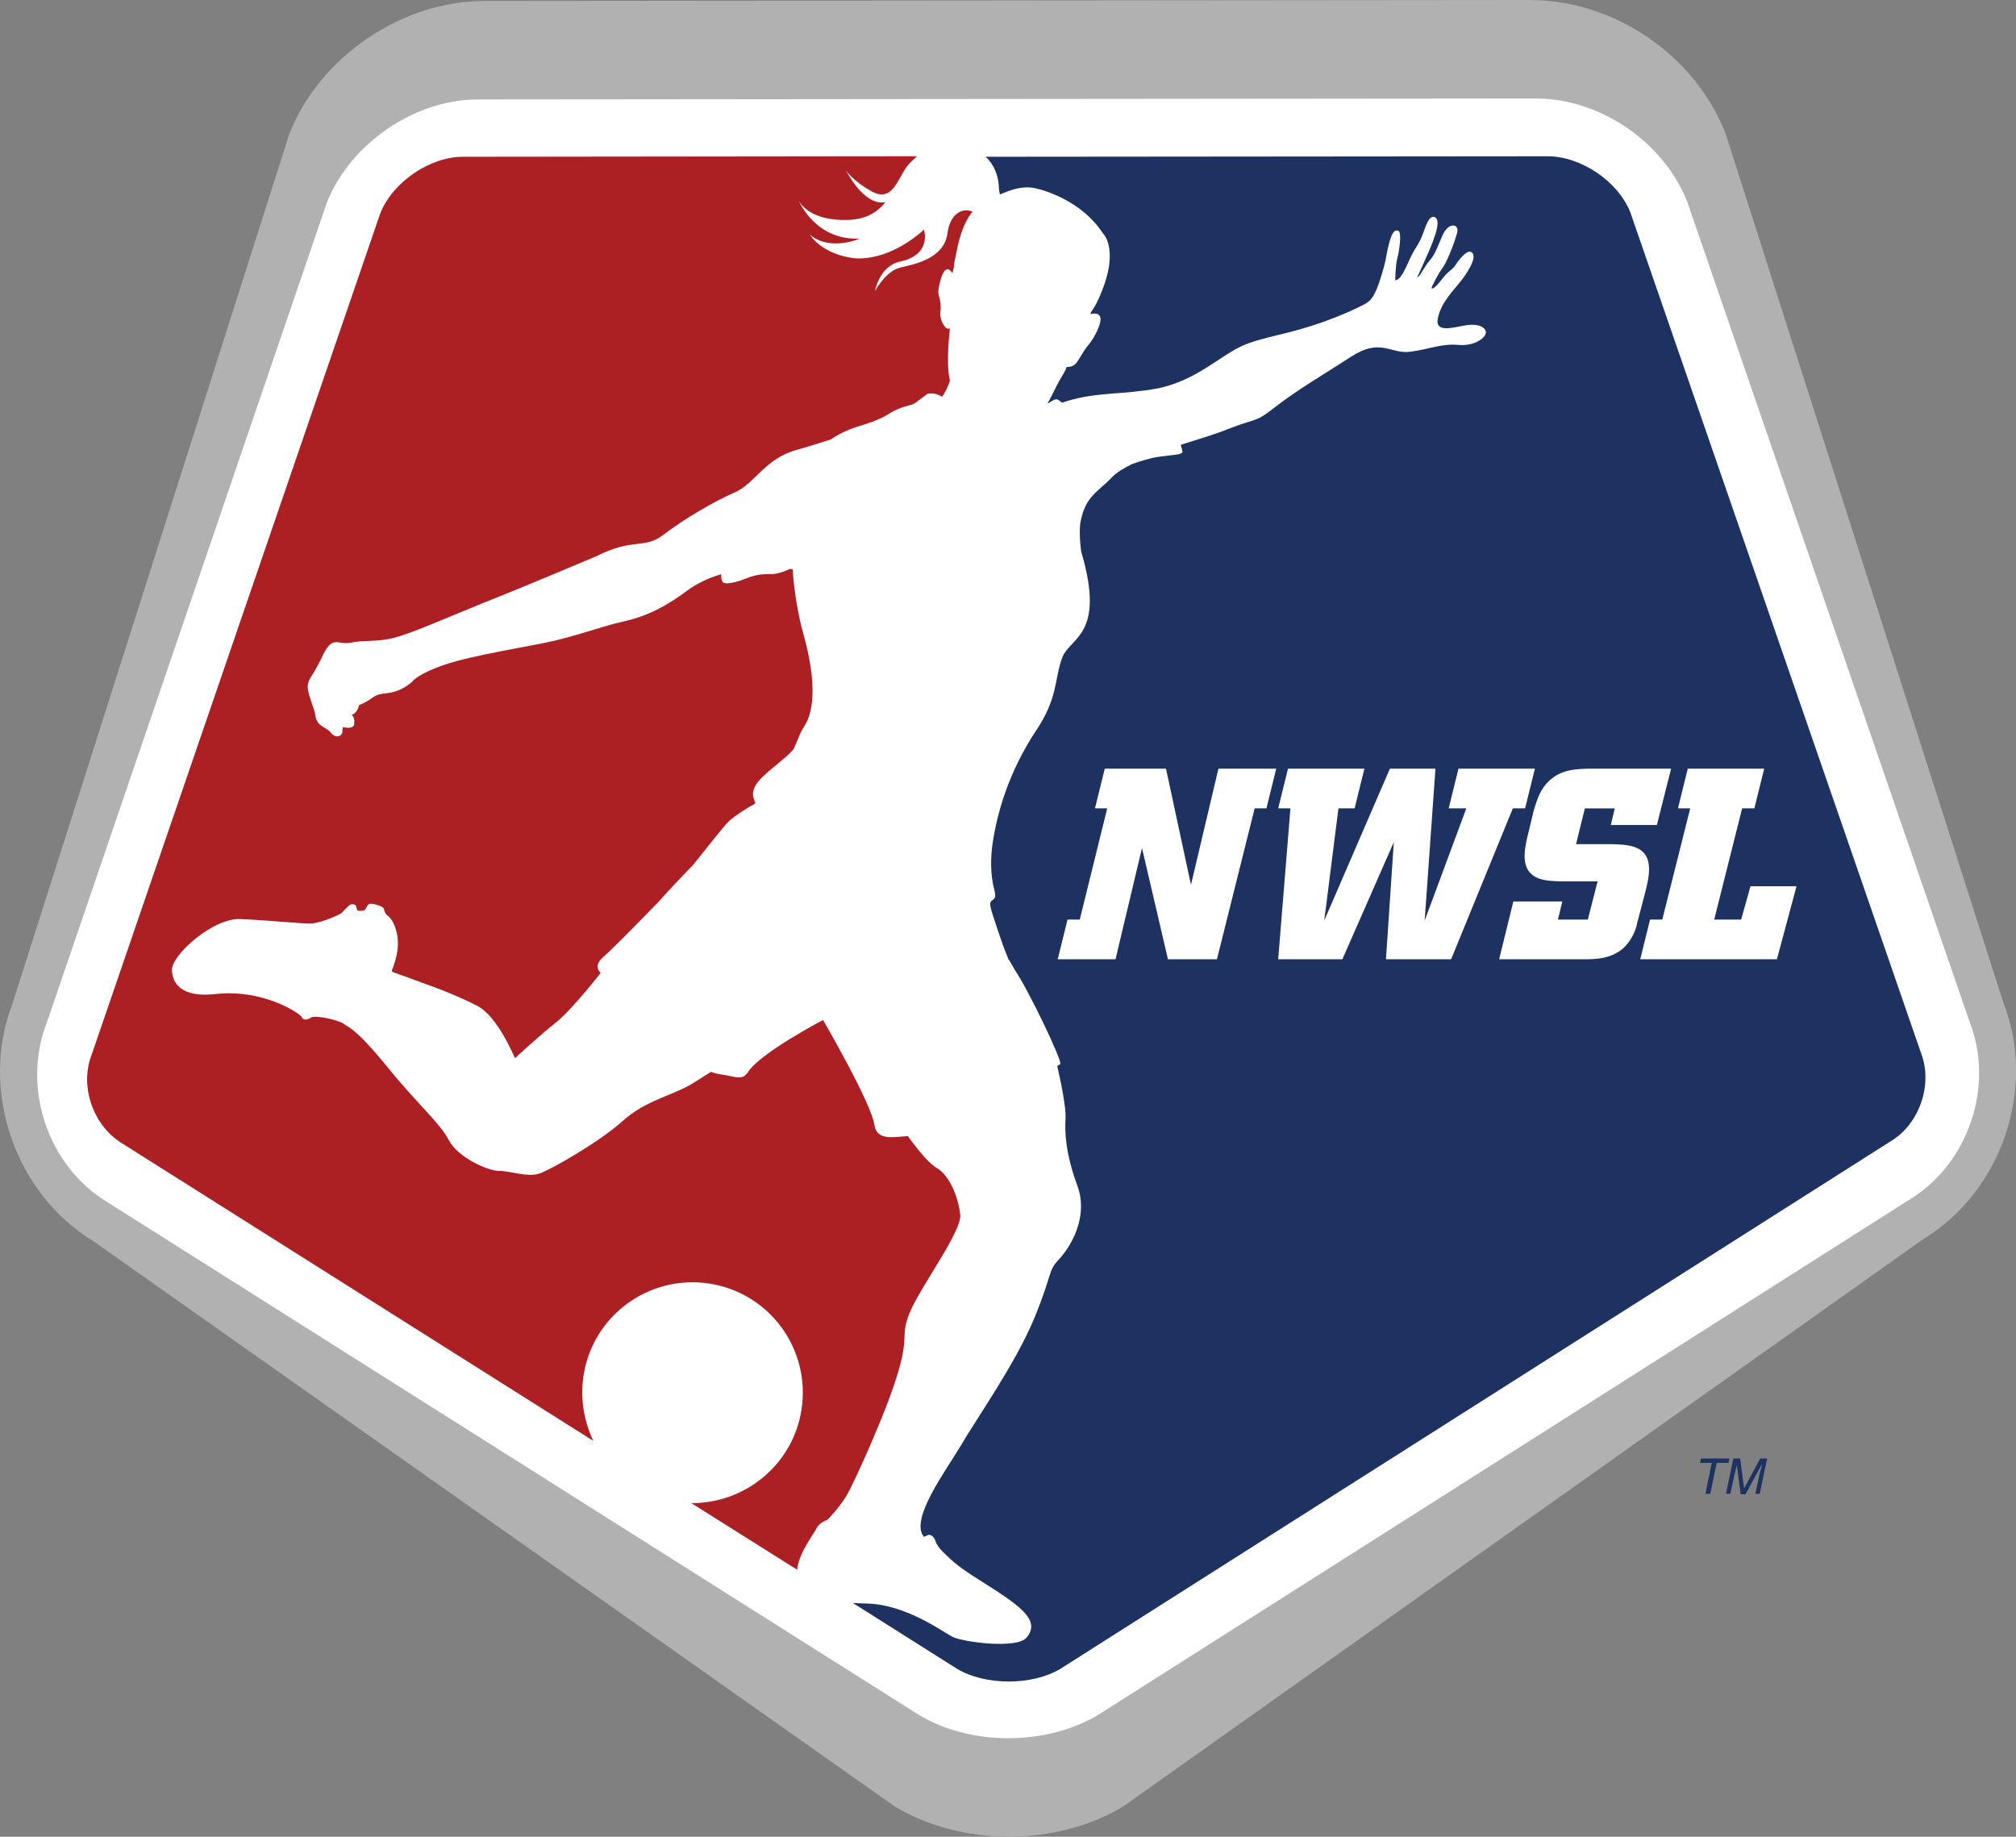 <?xml version="1.0" encoding="utf-8"?>
<!-- Generator: Adobe Illustrator 19.2.1, SVG Export Plug-In . SVG Version: 6.00 Build 0)  -->
<svg version="1.1" id="Layer_1" xmlns="http://www.w3.org/2000/svg" xmlns:xlink="http://www.w3.org/1999/xlink" x="0px" y="0px"
	 viewBox="0 0 411.5 374.9" style="enable-background:new 0 0 411.5 374.9;" xml:space="preserve">
<rect x="0" y="0" width="411.5" height="374.9" fill="#808080" stroke="none"/>
<style type="text/css">
	.st0{fill:#FFFFFF;}
	.st1{fill:#AC1F23;}
	.st2{fill:#B2B1B2;}
	.st3{fill:#1D3260;}
</style>
<g>
	<path class="st0" d="M405.8,204.5L349.9,29.5c-6.2-15.8-22.4-26.9-39.4-26.9L99.9,2.9c-16.8,0-33.3,11.4-39.4,27l-55.6,175
		c-6.7,17.2,0.4,38.1,16.2,47.6l161.3,113.8c6.5,3.9,14.7,6.1,23,6.1c8.3,0,16.5-2.2,23.1-6.2l161.1-114.2
		C405.5,242.6,412.6,221.6,405.8,204.5z"/>
	<path class="st1" d="M119.1,280.8c1.9-12.3,13.4-20.7,25.7-18.8c12.3,1.9,20.7,13.4,18.8,25.7c-1.7,11.2-11.5,19.2-22.5,19.1
		l21.6,13.6c0.4-3.6,3.5-7.4,4-8.5c0.5-1.1,2.2-1.7,2.2-1.7s2.5-2.5,4-5.1c1.5-2.6,8.3-17.5,10.5-25.3c2.3-7.8,0.1-7.1,2.7-12.8
		c2.5-5.3,10.2-15.8,9.9-19c-0.3-3.2-2-8-4.8-9.6c-1.4-0.8-3.4-3.1-5.9-6.5c-2.5,0.1-6.3,1.1-6.8-2.2c-0.6-4.5-10.5-21.5-10.5-21.5
		s-12.8,6.7-15.3,10.6c-1.2,1.8-2.3,1-5.5,0.5c-0.8-0.1-1.5-0.3-2.1-0.5c-1.6,1-3,1.9-4,2.5c-3.8,2.3-9.4,3.3-14.1,7.6
		c-4.7,4.2-14.3,9.7-16.8,10.6c-2.4,0.9-6-0.5-8.3-0.5c-2.4,0-8.5-2.8-10.3-6.3c-1.8-3.5-6.2-7.1-12.6-15c-6.6-8.1-8-8-8.8-8.7
		c-0.8-0.7-5.8-1.9-6.7-1.3c-0.9,0.6-1.7,0.5-1.9-0.1c-0.2-0.6-7.7-5.8-17.6-4.7c-7.1,0.8-8.9-2.3-8.9-5c0-3,8.4-10.6,14-10.3
		c5.5,0.2,12.8,1,14.4,0.9c2.2-0.1,5.9-1.9,6.2-2.1c0.2-0.2,1.5-1.7,1.9-1.8c0.4-0.1,1,0,1.1,0.4s0.2,0.9,0.4,0.9
		c0.2,0,1.1,0.1,1.4-0.2c0.3-0.3,0.4-1,0.9-1.2c0.4-0.2,2.7,0.4,2.9,0.9c0.2,0.5,0.2,0.9,0.6,1.3c0.4,0.4,1.6,1,2.2,4.3
		c0.6,3.8-1.3,7.1-1.1,7.3c0.2,0.2,2,0.7,5.9,2.2c4,1.4,7.8,2.9,11.5,4.8c4.2,2.1,7.7,10.7,7.7,10.7s5.2-4.8,8.5-7.4
		c2.4-1.9,6.9-7.3,9-10c0,0,0-0.1-0.1-0.1c-0.7-0.9-1-1.8,1-3.5c1.4-1.2,6.9-6.8,10.9-10.9c2.1-2.4,4.5-4.9,7.1-7.6
		c2.7-3.3,6-7.6,7.2-8.8c1.5-1.4,4.5-3.2,5.3-3.6c0.1-0.1,0.1-0.1,0.2-0.2c-0.1-0.2-0.5-1-0.5-1.8c0-2.5,3-4.4,6.7-7.6
		c0.6-0.5,1.1-1.1,1.6-1.6c0.8-1.7,1.2-3.2,2.2-4.7c2.8-4.5,1.6-12.4-0.3-19.1c-1.8-6.6-2.1-12.9-2.1-12.9c-0.1,0-0.3,0-0.5-0.1
		c-1.3,0.6-2.7,1.1-4.1,1.1c-3.7-0.1-4.6,1-7.1,1.6c-2.5,0.6-2.6,0.1-2.8-0.5c-0.1-0.2-0.1-0.6-0.1-1.1c-2.4,0.7-4.8,1.8-7,3.4
		c-7.2,5.4-11.7,5.9-14.8,6.7c-3,0.8-7.7,2.4-12.3,3.5c-4.7,1.1-16.6,2.9-22.4,4.9c-5.8,2-6.6,3.5-6.6,3.5c-3.9,3.2-5.9,1.7-7.9,3.1
		c-2,1.4-2.9,1.6-2.9,1.6c-0.4,1.8-1.5,2-1.5,2c0.7,0.7,0.5,1.6,0.5,1.6c0.2,1.6-2.3,0.9-2.3,0.9l-0.1,0.6c0.1,1.4-1.2,1.3-1.2,1.3
		c-0.2,0-0.8-0.2-1.3-0.9c-0.5-0.6-1.1-0.7-2.1-1.5c-1-0.8-1-2.4-1-2.4s0,0-0.8-2.4c-0.8-2.4-1-3.3-0.1-4.8c1-1.5,2.1-3.7,2.1-3.7
		c2.3-5.3,3.3-2.9,6-3.4c2.7-0.6,5.3-0.1,8.9-1c3.5-0.9,10.1-3.8,18.4-7.2c8.4-3.3,23-9.5,23-9.5c7.5-3.8,9.7-1.3,13.7-4.4
		s10.5-6.9,14.5-8.6c4-1.7,6.1-6.9,12.7-8.7c3.3-0.9,5.5-1.7,6.9-2.1c1.4-1,3.4-2,5.4-2.6c2.9-0.9,4.9-1.6,6.7-2.8
		c1.9-1.2,4.2-1.6,4.7-1.8c0.4-0.2,2.9-2.1,2.9-2.1c1.3-0.3,2.4,0.2,3,0.6c1-1.4,1.6-3.3,1.6-3.3c-0.9-3.6,0-10.7,0-10.7
		s-0.6,0.5-1.3-0.7c-1-1.6-0.6-3-0.6-3c0.1-3.6-1.1-2.2,0-6.2c1.1-3.9,2.4-1.3,2.4-1.3l0.2-0.9c0-0.1,0-0.1,0.1-0.2
		c0-0.6,0.1-1.3,0.3-2.1c0.5-2.6,1.2-6.5,3.5-9.4c-2.1-0.9-4.6,0.5-5.1,4.4c-0.7,5.2-6.6,6.3-9.6,7c-3,0.7-5.2,4.8-5.2,4.8
		s0.9-5.1,5.1-6c6.6-1.4,4.9-6.5,4.9-6.5c-6,5.3-11.5,6.1-14.3,5.8c-6.6-0.8-9-4.8-9-4.8c4.2,3.5,10.2,0.8,10.2,0.8
		c-8.6,0.4-12-6.7-12.6-8c-0.1-0.1-0.1-0.2-0.1-0.2s0,0.1,0.1,0.2c0.4,0.9,2.6,4.4,10.1,4.2c3.8-0.1,6.1-1.6,7.7-3.6
		c-0.1,0-0.2,0-0.2,0c-4.3,0.6-7.8-6.5-7.8-6.5s1.3,2.1,5.3,4.3c4.1,2.2,5.1-2.3,7.1-5.1c0.2-0.3,0.5-0.6,0.8-0.9
		c0.4-0.4,0.8-0.8,1.3-1.2L94.5,32c-6.8,0-14.4,5.2-16.9,11.6L18.7,215.3c-2.5,6.4,0.3,14.4,6.1,18l96.3,60.8
		C119.2,290.1,118.4,285.5,119.1,280.8z"/>
	<path class="st2" d="M408.9,204.6L352.2,27.2c-6.3-16-22.7-27.2-40-27.2L98.9,0.2c-17,0-33.8,11.5-39.9,27.3L2.5,205
		C-4.2,222.4,3,243.6,19,253.3l163.6,115.4c6.6,4,14.9,6.2,23.3,6.2c8.5,0,16.8-2.2,23.4-6.2l163.3-115.8
		C408.6,243.2,415.8,222,408.9,204.6z M389.7,244.9L224.2,350c-5.1,3.1-11.7,4.8-18.4,4.8c-6.7,0-13.2-1.7-18.3-4.8L21.8,245.3
		C9.8,238,4.4,222.1,9.5,208.9L66.7,41.4c4.7-12,17.9-21.1,30.8-21.1l216-0.2c13.1,0,26.1,8.9,30.9,21.1L402,208.5
		C407.2,221.6,401.8,237.6,389.7,244.9z"/>
	<path class="st3" d="M353,297.7l-0.2,0.9h-2.4l-1.3,6.3h-1l1.3-6.3H347l0.2-0.9H353z"/>
	<path class="st3" d="M353.8,297.7h1.4l0.8,6.1l3.3-6.1h1.4l-1.5,7.2h-0.9l0.9-4.2c0-0.1,0.1-0.4,0.2-0.7c0.1-0.3,0.2-0.7,0.2-1.1
		l-3.3,6.1h-1l-0.8-6.1l0,0.2c0,0.2-0.1,0.4-0.2,0.8c-0.1,0.4-0.1,0.6-0.2,0.8l-0.9,4.2h-0.9L353.8,297.7z"/>
	<path class="st3" d="M392.1,214.9L332.8,43.4c-2.5-6.4-10.1-11.5-16.9-11.5l-114.7,0.1c1.7,1.6,2.6,3.8,2.7,6.3
		c0,0.5,0.1,0.9,0.2,1.4c2.3-1,4.6-1.8,7.1-1.3c2.5,0.5,9.8,2.9,13.9,9.2c0,0,3.8,3.4-1,13.7c-0.4,0.9-0.9,1.7-1.4,2.4
		c-0.1,0.2-0.1,0.4-0.1,0.4s1.7-0.5,2,0.7c0.3,1.3-1.3,4.3-2.5,5.7c-1.2,1.4-1.8,3-2.6,3.8c-0.7,0.7-1.8,0.6-1.8,0.6
		c-0.1,0.8-1,1.7-2.5,4.8c-0.6,1.2-1,2-1.4,2.7c0.8-0.5,1.5-0.9,1.8-0.9c0.3,0,0.7,0.3,1.2,0.7c5.6-2,11.8-1.8,15.1-2.3
		c3.4-0.4,7.7-0.6,14.6-5c6.8-4.4,6.4-4.6,15.5-6.8c9.1-2.2,15-5.2,16.7-6.1c1.7-0.9,2.5-3.2,3.4-6.2c0.9-3,0.6-2.4,1.2-5.2
		c0.7-2.9,1.2-3.8,2.1-3.5c0.8,0.2,0.2,4.3-0.2,5.7c-0.4,1.6-0.4,4.4-0.4,4.4s0.6,0.2,1.6-1.5c1-1.8,1.3-2.9,2-4.1
		c0.7-1.3,0.8-1.2,1.5-2.6c0.8-1.5,1.5-5.2,2.9-4.7c1.3,0.5,0.3,3.3-0.4,5.2c-0.7,1.9-3.2,7.2-3.1,7.1c0.6-0.2,1.3-2,2.5-3.4
		c1.2-1.4,1.6-2.8,2.7-5.3c1.2-2.5,3.1-2.2,3-0.8c-0.1,1-1.9,6-3,7.5c-1.1,1.5-2.4,4.2-2.3,4.2c0.1,0.2,0.5,0.2,1.8-1.4
		c1.8-2.4,2.2-2,3.1-3.3c0.8-1.3,2.3-3,3.1-2.7c1.5,0.6-0.2,3.6-1.8,5.7c-1.6,2.1-4.2,4.5-4.9,7.8c-0.7,3.2,3.1,1.9,5.7,1.5
		c2.6-0.4,4,0.4,4.1,1.4c0.1,0.9-2,2.9-5.6,2.6c-3.6-0.3-5.9,0.9-9.9,1.4c-4,0.5-6-2.9-12,1c-6,3.9-10.8,6.6-16.2,10.8
		c-3.3,2.6-3.4,1.8-9,4c-2.2,0.9-5.8,2-9.6,3.2c0.2,0.7,0.5,1.5,0.3,1.6c-0.7,0.5-1.7,0.4-4.5,0.8c-1.8,0.2-4.2,1-5.7,1.5
		c-1.8,0.9-3.3,1.8-4.2,2.8c-3,3.1-5.4,3.8-6.4,9.3c-0.3,2.6,0.2,5.8,0.2,5.8c5.1,17.3-2.4,17.4-3.9,21.7c-1.6,4.3-0.8,8.1-5.3,14.8
		c-5.7,8.6-8,17-8.9,23.1c-0.4,2.8-0.5,6.3,0.4,9.6c0.6,2.4-0.9,1.4-0.9,2.9c0.1,0.4,0.2,0.8,0.3,1.3c0.5,1.5,2.2,7,3.5,9.9
		c0,0,0,0.1,0.1,0.1c0.3,0.5,0.7,1.2,1.1,1.9c2.8,4.1,9.9,18.9,9.3,19.3c-0.1,0.1-0.3,0.2-0.6,0.4c0.8,3.4,1.8,8.5,1.7,10.6
		c-0.2,2.8,0,7.3,2.4,13.8c2.4,6.5-1.5,12.7-3.8,15.1c-2.3,2.5-1.2,2.8-5,12c-3.8,9.2-11.8,20.5-15,26c-3.1,5.2-10.5,15.1-7.5,18.6
		c0.5-0.2,0.9-0.5,1.2-0.4c0.4,0.1,0.9,0.4,1.2,1.4c0.2,0.6,0.8,1.4,1.3,1.9c1.4,1.3,2.3,2.6,7.6,5.9c7.9,5,12.8,8.1,9.6,11.8
		c-2,2.3-12.9,0.9-15.1-0.2c-2.1-1.1-9.6-6.7-17.7-6.8c-0.9,0-1.8-0.1-2.6-0.1l21.2,13.4c5.8,3.5,15.4,3.5,21.2,0L386,232.9
		C391.8,229.4,394.6,221.3,392.1,214.9z M258.5,165h-2.4l-7.7,30.8h-10l-5.3-22.7l-5.4,22.7h-11.8l2-8.1h2.5L226,165h-2.5l2-8.1H238
		l5.1,23.7l5.6-23.7h11.8L258.5,165z M282.9,195.8l1.6-23.9L274,195.8h-13.1l2.5-30.8h-2.5l2-8.1h15.6l-2,8.1h-3.3l-2.9,22.9
		l13.4-31h9.3l-2.2,31l8.5-22.9h-3.6l2-8.1h15.6l-2,8.1h-2.5l-12.6,30.8H282.9z M331.6,193.3c-2.6,2.5-6,2.5-8.5,2.5H306l2.9-11.8
		h10l-0.9,3.7h6.1l2-7.8h-7.5c-3-0.1-7.4-0.1-7.4-5.2c0-1.1,0.2-2.1,0.4-3.2l1.5-6.2c0.6-1.9,1.1-3.7,2.6-5.4c2.6-2.9,5.9-2.9,8.4-3
		h17l-2.9,11.5h-9.4l0.8-3.4h-6.1l-1.8,7.3h7.1c3.6,0.1,7.8,0.2,7.8,5.1c0,1.5-0.3,2.9-0.9,5.2l-1.5,5.7
		C333.9,190.2,332.7,192.2,331.6,193.3z M362.7,195.8h-27.9l2-8.1h2.5L345,165h-2.5l2-8.1h15.6l-2,8.1h-2.5l-5.7,22.7h5.5l1.9-6.8
		h9.4L362.7,195.8z"/>
</g>
</svg>
